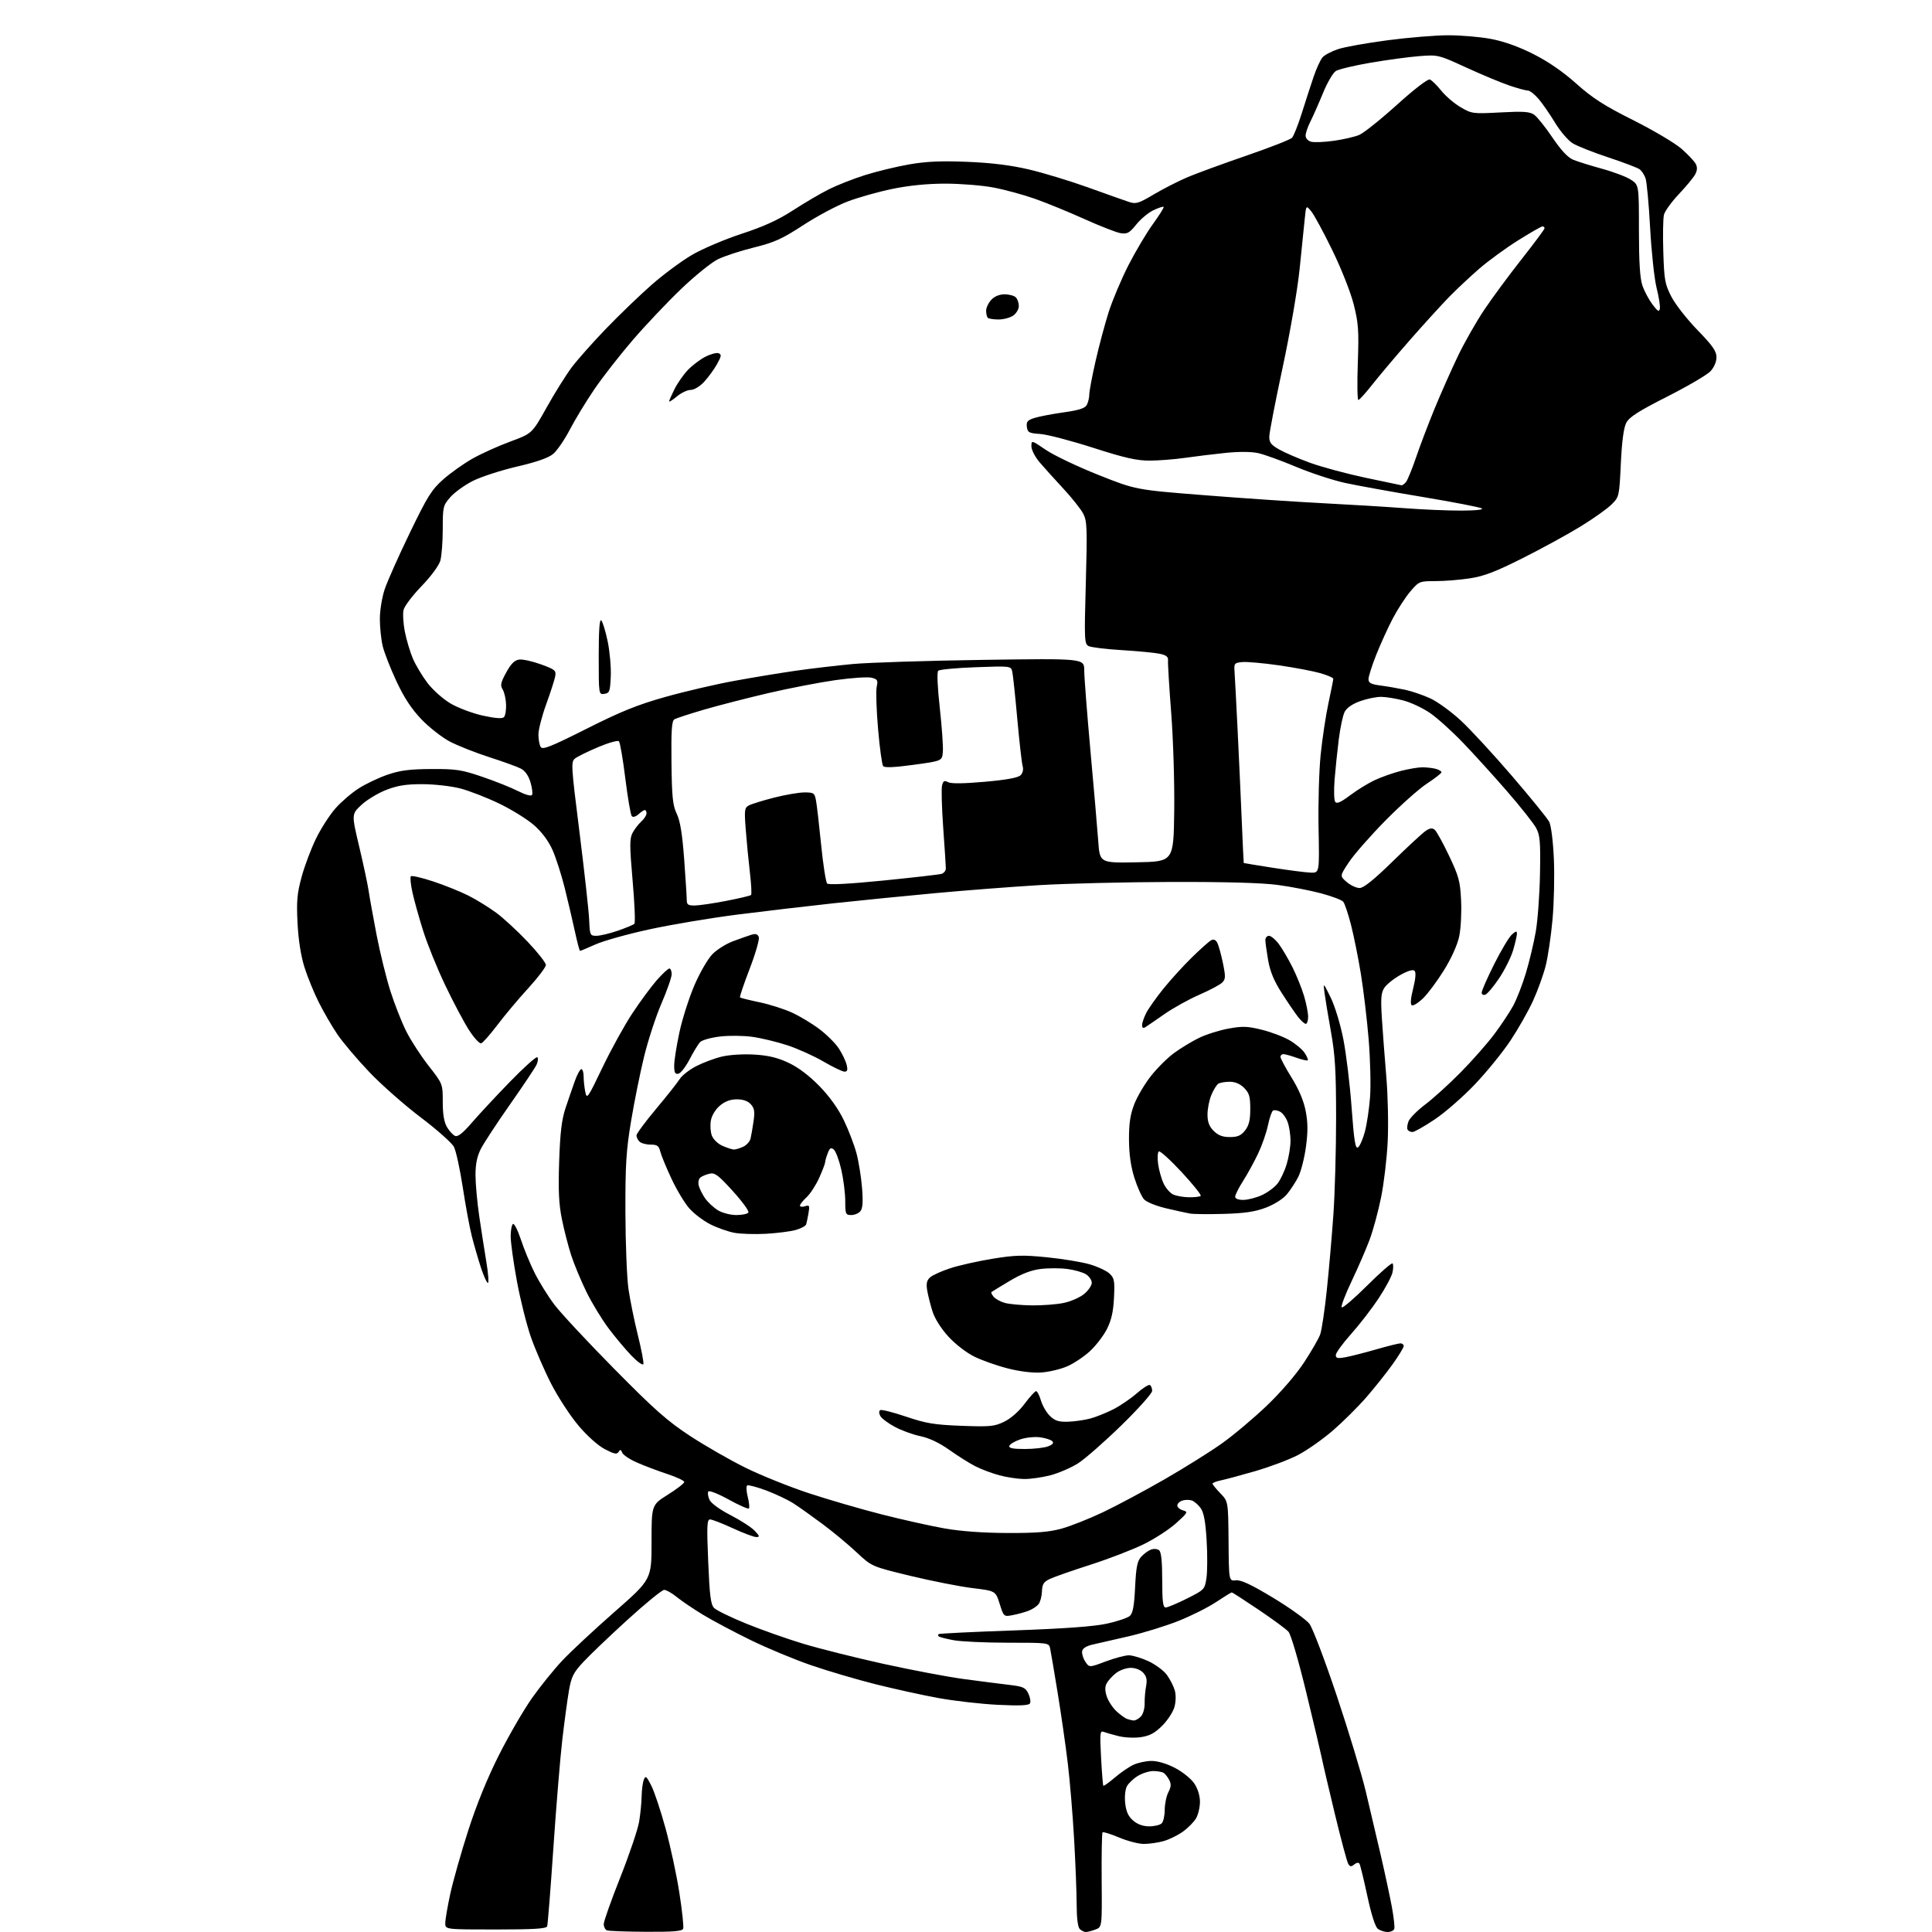 <?xml version="1.0" encoding="UTF-8" standalone="no"?>
<svg 
  version="1.1" 
  xmlns="http://www.w3.org/2000/svg" 
  xmlns:xlink="http://www.w3.org/1999/xlink" 
  xmlns:svg="http://www.w3.org/2000/svg"
  xmlns:rdf="http://www.w3.org/1999/02/22-rdf-syntax-ns#"
  xmlns:cc="http://creativecommons.org/ns#"
  xmlns:dc="http://purl.org/dc/elements/1.1/"
  viewBox="0 0 768 768"
  width="768"
  height="768"
>
<style>svg {background-color: white; }</style>"
<path stroke="none" fill="black" fill-rule="evenodd" d="M256.78,767.92C248.93,767.88 241.94,767.62 241.25,767.34C240.56,767.06 240.00,765.93 240.00,764.84C240.00,763.74 242.96,755.38 246.58,746.27C250.19,737.15 253.57,727.18 254.07,724.10C254.58,721.02 255.02,716.48 255.06,714.00C255.11,711.52 255.49,708.60 255.92,707.50C256.61,705.74 256.97,706.01 258.89,709.78C260.09,712.13 262.64,719.78 264.56,726.78C266.48,733.78 268.96,745.32 270.06,752.43C271.17,759.54 271.85,765.95 271.57,766.68C271.18,767.69 267.75,767.98 256.78,767.92zM431.63,768.00C430.96,768.00 429.86,767.46 429.20,766.80C428.46,766.06 427.99,762.35 427.99,757.05C427.98,752.35 427.52,740.62 426.97,731.00C426.42,721.38 425.30,707.88 424.47,701.00C423.65,694.12 421.84,681.52 420.45,673.00C419.06,664.48 417.71,656.49 417.44,655.25C416.97,653.03 416.76,653.00 400.62,653.00C391.63,653.00 381.88,652.55 378.96,651.99C376.04,651.44 373.43,650.76 373.16,650.49C372.89,650.22 372.86,649.81 373.09,649.58C373.32,649.35 386.78,648.69 403.00,648.12C423.12,647.41 434.89,646.55 440.00,645.43C444.12,644.53 448.23,643.15 449.12,642.36C450.33,641.29 450.86,638.44 451.22,630.96C451.60,623.03 452.08,620.56 453.60,618.88C454.64,617.72 456.40,616.42 457.50,616.00C458.60,615.57 460.06,615.68 460.75,616.24C461.61,616.93 462.00,620.62 462.00,628.12C462.00,636.65 462.30,639.00 463.37,639.00C464.12,639.00 467.92,637.41 471.81,635.46C478.77,631.98 478.90,631.84 479.59,627.28C479.97,624.72 480.00,617.97 479.65,612.26C479.19,604.73 478.53,601.23 477.26,599.47C476.29,598.14 474.71,596.78 473.75,596.46C472.79,596.13 471.10,596.15 470.00,596.50C468.90,596.85 468.00,597.73 468.00,598.45C468.00,599.17 469.01,600.05 470.25,600.39C472.36,600.97 472.18,601.29 467.50,605.51C464.75,607.99 458.90,611.78 454.50,613.92C450.10,616.07 440.65,619.70 433.50,622.00C426.35,624.29 419.11,626.82 417.41,627.62C414.86,628.82 414.30,629.70 414.19,632.65C414.11,634.62 413.50,636.90 412.82,637.72C412.14,638.54 410.44,639.67 409.04,640.23C407.64,640.80 404.82,641.59 402.76,641.99C399.02,642.73 399.02,642.73 397.39,637.57C395.76,632.41 395.76,632.41 386.63,631.30C381.61,630.69 370.53,628.51 362.02,626.46C346.54,622.72 346.54,622.72 340.52,617.08C337.21,613.97 331.12,608.92 327.00,605.85C322.88,602.78 317.70,599.10 315.50,597.68C313.30,596.25 308.43,593.93 304.68,592.52C300.93,591.12 297.49,590.20 297.04,590.48C296.58,590.76 296.67,592.81 297.24,595.03C297.80,597.25 298.01,599.33 297.69,599.64C297.38,599.95 293.76,598.35 289.64,596.08C285.52,593.80 281.89,592.37 281.56,592.90C281.24,593.42 281.45,594.90 282.04,596.19C282.68,597.58 286.05,600.05 290.39,602.28C294.40,604.34 298.73,607.15 300.02,608.52C302.02,610.65 302.10,611.00 300.61,611.00C299.65,611.00 295.46,609.42 291.29,607.50C287.13,605.58 283.07,604.00 282.27,604.00C281.04,604.00 280.92,606.47 281.52,620.75C282.08,634.29 282.53,637.82 283.86,639.19C284.76,640.12 290.45,642.89 296.50,645.36C302.55,647.83 312.74,651.43 319.15,653.37C325.56,655.32 339.96,658.93 351.15,661.40C362.34,663.86 376.68,666.58 383.00,667.43C389.32,668.28 397.42,669.32 400.99,669.74C406.74,670.41 407.63,670.81 408.80,673.25C409.52,674.77 409.80,676.52 409.41,677.15C408.91,677.96 405.17,678.11 396.60,677.69C389.95,677.36 379.32,676.14 373.00,674.99C366.68,673.84 355.43,671.36 348.00,669.50C340.57,667.63 329.10,664.25 322.50,661.98C315.90,659.72 305.10,655.23 298.50,652.01C291.90,648.80 283.35,644.25 279.50,641.92C275.65,639.59 270.93,636.40 269.02,634.84C267.11,633.28 264.86,632.00 264.02,632.00C263.18,632.00 256.65,637.33 249.50,643.84C242.35,650.35 234.42,657.92 231.89,660.65C227.91,664.94 227.12,666.52 226.16,672.06C225.55,675.60 224.37,684.35 223.53,691.50C222.70,698.65 221.10,718.00 219.98,734.50C218.86,751.00 217.75,765.06 217.50,765.75C217.17,766.69 212.15,767.00 197.03,767.00C177.00,767.00 177.00,767.00 177.00,764.49C177.00,763.11 177.91,757.82 179.01,752.74C180.12,747.66 183.34,736.32 186.16,727.55C189.50,717.19 193.78,706.68 198.40,697.55C202.30,689.82 208.17,679.72 211.42,675.10C214.68,670.48 220.07,663.79 223.40,660.23C226.73,656.67 236.10,647.93 244.23,640.80C259.00,627.84 259.00,627.84 259.00,613.03C259.00,598.22 259.00,598.22 265.50,594.15C269.07,591.91 272.00,589.64 272.00,589.12C272.00,588.59 268.96,587.16 265.25,585.94C261.54,584.71 256.13,582.67 253.24,581.40C250.34,580.14 247.69,578.36 247.35,577.47C246.85,576.16 246.55,576.10 245.89,577.17C245.22,578.23 244.12,578.01 240.40,576.05C237.63,574.58 233.38,570.77 229.87,566.60C226.63,562.76 221.79,555.31 219.09,550.06C216.40,544.80 212.80,536.50 211.08,531.62C209.37,526.73 206.85,516.69 205.48,509.30C204.12,501.91 203.00,493.90 203.00,491.49C203.00,489.09 203.41,486.86 203.92,486.55C204.42,486.24 205.83,489.03 207.06,492.74C208.28,496.46 210.74,502.43 212.53,506.00C214.31,509.58 217.82,515.23 220.33,518.56C222.83,521.89 233.57,533.42 244.19,544.17C260.27,560.47 265.33,564.93 274.45,570.90C280.48,574.84 290.40,580.52 296.50,583.52C302.60,586.52 313.87,591.05 321.55,593.58C329.22,596.11 342.25,599.90 350.50,602.00C358.75,604.10 370.00,606.61 375.50,607.58C381.93,608.71 390.86,609.36 400.50,609.39C411.96,609.43 417.04,609.02 422.00,607.65C425.57,606.67 433.00,603.72 438.50,601.11C444.00,598.49 454.96,592.63 462.86,588.09C470.76,583.54 481.02,577.13 485.66,573.83C490.31,570.53 498.37,563.75 503.59,558.76C509.20,553.39 515.25,546.37 518.38,541.59C521.30,537.14 524.18,532.15 524.78,530.50C525.39,528.85 526.57,520.98 527.41,513.00C528.25,505.02 529.43,491.52 530.03,483.00C530.63,474.48 531.12,457.15 531.12,444.50C531.11,425.68 530.74,419.41 529.05,410.00C527.92,403.68 526.77,396.70 526.49,394.50C525.99,390.51 525.99,390.52 528.95,396.50C530.62,399.89 532.81,407.08 533.98,413.00C535.12,418.77 536.61,431.02 537.28,440.22C538.25,453.45 538.77,456.76 539.80,456.13C540.51,455.68 541.75,452.89 542.55,449.91C543.35,446.94 544.28,440.68 544.63,436.00C544.97,431.32 544.71,420.99 544.05,413.03C543.39,405.07 541.99,393.37 540.95,387.03C539.92,380.69 538.15,371.95 537.04,367.61C535.92,363.27 534.54,359.15 533.96,358.46C533.39,357.76 529.45,356.27 525.21,355.13C520.97,354.00 513.23,352.49 508.00,351.79C501.72,350.94 487.30,350.53 465.50,350.59C447.35,350.64 423.73,351.22 413.00,351.86C402.27,352.51 383.82,353.93 372.00,355.02C360.18,356.11 341.95,357.93 331.50,359.05C321.05,360.18 303.82,362.21 293.22,363.55C282.61,364.90 266.86,367.54 258.22,369.42C249.57,371.29 239.90,373.99 236.72,375.42C233.54,376.84 230.78,378.00 230.57,378.00C230.37,378.00 229.45,374.51 228.53,370.25C227.60,365.99 225.79,358.23 224.49,353.00C223.19,347.77 221.01,340.98 219.65,337.91C218.06,334.34 215.42,330.78 212.33,328.06C209.67,325.72 203.45,321.85 198.50,319.46C193.55,317.07 186.57,314.36 183.00,313.43C179.43,312.50 172.68,311.73 168.00,311.72C161.49,311.70 158.11,312.23 153.56,313.99C150.29,315.25 145.84,317.94 143.67,319.96C139.73,323.64 139.73,323.64 142.80,336.57C144.48,343.68 146.16,351.52 146.52,354.00C146.88,356.48 148.30,364.35 149.67,371.50C151.05,378.65 153.54,388.77 155.20,394.00C156.87,399.23 159.71,406.43 161.51,410.01C163.31,413.59 167.31,419.74 170.39,423.69C176.00,430.85 176.00,430.85 176.00,438.02C176.00,442.97 176.53,446.08 177.70,448.06C178.63,449.64 180.09,451.22 180.95,451.56C182.02,451.98 184.06,450.36 187.50,446.36C190.25,443.16 197.09,435.82 202.69,430.04C208.30,424.27 213.21,419.87 213.60,420.27C214.00,420.67 213.85,422.01 213.28,423.25C212.70,424.49 207.97,431.57 202.76,439.00C197.54,446.43 192.32,454.39 191.14,456.71C189.62,459.71 189.01,462.73 189.02,467.21C189.03,470.67 189.70,478.00 190.51,483.50C191.32,489.00 192.60,497.21 193.35,501.75C194.11,506.29 194.37,510.00 193.94,510.00C193.51,510.00 192.25,507.19 191.13,503.75C190.01,500.31 188.39,494.71 187.53,491.30C186.67,487.89 185.06,479.17 183.95,471.94C182.84,464.70 181.27,457.49 180.45,455.91C179.64,454.33 173.69,449.05 167.23,444.17C160.78,439.29 151.57,431.17 146.76,426.11C141.95,421.05 136.27,414.35 134.14,411.21C132.01,408.07 128.69,402.35 126.75,398.50C124.82,394.65 122.24,388.35 121.03,384.50C119.62,380.04 118.62,373.69 118.28,367.00C117.83,358.18 118.09,355.22 119.92,348.50C121.12,344.10 123.71,337.24 125.67,333.26C127.62,329.28 131.07,323.93 133.33,321.36C135.59,318.79 139.75,315.21 142.58,313.40C145.41,311.59 150.60,309.13 154.11,307.93C159.09,306.23 162.92,305.74 171.50,305.70C181.31,305.65 183.50,305.98 191.74,308.80C196.82,310.53 203.21,313.08 205.93,314.47C208.83,315.93 211.14,316.58 211.49,316.01C211.82,315.48 211.54,313.20 210.87,310.95C210.08,308.32 208.72,306.39 207.05,305.53C205.63,304.79 199.97,302.74 194.48,300.98C188.99,299.21 181.93,296.42 178.79,294.77C175.65,293.11 170.56,289.12 167.48,285.90C163.55,281.77 160.60,277.28 157.57,270.77C155.19,265.67 152.74,259.39 152.12,256.81C151.51,254.23 151.00,249.37 151.00,246.03C151.00,242.65 151.86,237.38 152.94,234.18C154.01,231.01 158.49,220.95 162.91,211.82C169.93,197.29 171.59,194.63 176.22,190.55C179.12,187.98 184.36,184.27 187.86,182.29C191.36,180.32 198.11,177.27 202.86,175.52C211.50,172.34 211.50,172.34 217.33,161.92C220.53,156.19 225.01,149.03 227.28,146.00C229.56,142.97 235.71,136.05 240.96,130.60C246.21,125.16 254.32,117.35 259.00,113.24C263.68,109.13 270.88,103.79 275.00,101.37C279.12,98.95 288.02,95.16 294.76,92.95C303.60,90.06 309.33,87.44 315.26,83.59C319.79,80.65 326.20,76.89 329.50,75.24C332.80,73.59 339.26,71.05 343.86,69.60C348.46,68.15 356.34,66.24 361.36,65.36C368.20,64.17 374.02,63.91 384.50,64.33C394.14,64.72 401.77,65.67 409.00,67.36C414.77,68.71 425.35,71.93 432.50,74.50C439.65,77.08 446.94,79.66 448.69,80.24C451.57,81.20 452.55,80.90 458.69,77.26C462.44,75.04 468.43,71.98 472.00,70.46C475.57,68.95 486.12,65.08 495.44,61.88C504.75,58.68 512.92,55.48 513.59,54.78C514.26,54.08 516.01,49.67 517.48,45.00C518.95,40.33 521.07,33.80 522.19,30.50C523.31,27.20 524.91,23.73 525.73,22.79C526.56,21.85 529.34,20.38 531.92,19.53C534.50,18.67 543.33,17.09 551.55,16.01C559.77,14.92 570.62,14.03 575.66,14.02C580.70,14.01 588.35,14.66 592.66,15.47C597.76,16.42 603.65,18.52 609.50,21.47C615.41,24.45 621.28,28.49 626.61,33.25C633.08,39.03 637.68,41.98 649.27,47.79C657.27,51.81 665.89,56.92 668.43,59.15C670.96,61.38 673.50,64.06 674.05,65.10C674.76,66.42 674.72,67.68 673.90,69.25C673.26,70.49 670.34,74.03 667.42,77.12C664.49,80.21 661.81,83.92 661.45,85.35C661.09,86.79 660.97,93.48 661.19,100.23C661.54,111.35 661.84,113.01 664.43,118.00C666.00,121.03 670.67,126.98 674.81,131.24C680.80,137.41 682.33,139.60 682.33,142.00C682.33,143.81 681.37,146.05 679.92,147.60C678.59,149.02 670.86,153.54 662.74,157.66C651.25,163.48 647.64,165.80 646.46,168.09C645.44,170.05 644.72,175.45 644.31,184.26C643.68,197.38 643.65,197.53 640.59,200.56C638.89,202.25 633.44,206.12 628.48,209.17C623.53,212.23 613.18,217.89 605.48,221.77C594.58,227.26 589.92,229.05 584.31,229.90C580.35,230.51 574.20,231.00 570.64,231.00C564.29,231.00 564.08,231.08 560.65,235.09C558.73,237.34 555.58,242.18 553.66,245.84C551.74,249.50 548.78,256.00 547.08,260.28C545.39,264.55 544.00,268.91 544.00,269.96C544.00,271.49 544.95,272.00 548.75,272.50C551.36,272.84 555.75,273.60 558.50,274.18C561.25,274.77 565.82,276.34 568.66,277.66C571.50,278.98 576.94,282.95 580.75,286.47C584.55,290.00 593.71,299.92 601.08,308.51C608.46,317.11 615.09,325.27 615.81,326.63C616.58,328.08 617.36,334.24 617.68,341.31C617.99,348.02 617.75,358.90 617.15,365.50C616.56,372.10 615.32,380.43 614.41,384.00C613.50,387.57 611.24,393.82 609.38,397.88C607.53,401.94 603.49,409.05 600.41,413.68C597.33,418.31 590.97,426.13 586.28,431.06C581.59,435.99 574.40,442.27 570.29,445.01C566.19,447.75 562.22,450.00 561.48,450.00C560.73,450.00 559.86,449.59 559.55,449.08C559.24,448.58 559.39,447.09 559.89,445.78C560.39,444.46 563.42,441.41 566.62,439.00C569.82,436.58 576.17,430.81 580.73,426.18C585.29,421.54 591.26,414.77 593.99,411.13C596.72,407.48 600.11,402.38 601.52,399.79C602.93,397.20 605.20,391.35 606.57,386.79C607.94,382.23 609.70,374.86 610.48,370.40C611.26,365.95 612.02,355.60 612.17,347.40C612.40,334.62 612.19,332.02 610.64,329.15C609.65,327.30 604.49,320.78 599.17,314.65C593.85,308.52 585.93,299.79 581.57,295.25C577.21,290.71 571.33,285.40 568.50,283.46C565.67,281.51 560.91,279.26 557.93,278.47C554.94,277.67 550.92,277.02 549.00,277.01C547.08,277.00 543.32,277.77 540.66,278.73C537.57,279.83 535.35,281.37 534.52,282.98C533.81,284.37 532.75,289.32 532.17,294.00C531.58,298.68 530.84,305.88 530.51,310.00C530.19,314.12 530.30,318.06 530.76,318.73C531.38,319.64 532.95,318.95 536.68,316.15C539.47,314.05 543.85,311.35 546.41,310.15C548.98,308.94 553.63,307.29 556.75,306.48C559.87,305.67 563.79,305.01 565.46,305.01C567.13,305.02 569.51,305.30 570.75,305.63C571.99,305.96 573.00,306.57 573.00,306.98C573.00,307.38 570.41,309.41 567.25,311.48C564.09,313.54 556.64,320.18 550.69,326.22C544.75,332.26 538.24,339.68 536.23,342.71C532.56,348.23 532.56,348.23 535.34,350.61C536.86,351.93 539.16,353.00 540.45,353.00C542.07,353.00 546.11,349.75 553.64,342.39C559.61,336.55 565.51,331.10 566.76,330.27C568.42,329.16 569.36,329.05 570.33,329.86C571.05,330.46 573.61,335.10 576.02,340.16C579.91,348.35 580.45,350.34 580.81,357.99C581.04,362.72 580.71,369.10 580.07,372.16C579.36,375.56 577.02,380.78 574.04,385.61C571.36,389.95 567.59,395.01 565.67,396.86C563.75,398.71 561.73,399.95 561.20,399.62C560.58,399.24 560.78,396.77 561.75,392.95C562.73,389.05 562.93,386.53 562.31,385.91C561.69,385.29 559.66,385.89 556.62,387.59C554.02,389.04 551.18,391.33 550.30,392.66C548.99,394.66 548.82,396.86 549.32,404.80C549.66,410.14 550.45,420.57 551.08,428.00C551.71,435.43 551.96,447.01 551.63,453.74C551.31,460.47 550.12,470.51 548.99,476.05C547.86,481.59 545.82,489.13 544.44,492.81C543.07,496.49 539.86,503.89 537.31,509.25C534.75,514.61 532.97,519.31 533.36,519.69C533.75,520.08 538.31,516.17 543.50,511.00C548.69,505.83 553.22,501.89 553.56,502.23C553.91,502.57 553.90,504.18 553.54,505.80C553.19,507.43 550.70,512.07 548.02,516.13C545.34,520.18 540.42,526.56 537.07,530.30C533.73,534.04 531.00,537.80 531.00,538.66C531.00,539.92 531.72,540.09 534.75,539.54C536.81,539.17 542.31,537.77 546.96,536.43C551.61,535.09 556.00,534.00 556.71,534.00C557.42,534.00 558.00,534.48 558.00,535.07C558.00,535.66 556.01,538.92 553.58,542.32C551.15,545.72 546.47,551.60 543.19,555.38C539.91,559.16 533.92,565.12 529.87,568.63C525.81,572.13 519.58,576.52 516.00,578.38C512.42,580.24 504.77,583.12 499.00,584.79C493.23,586.46 487.04,588.13 485.25,588.49C483.46,588.86 482.00,589.44 482.00,589.78C482.00,590.12 483.40,591.85 485.12,593.62C488.23,596.84 488.23,596.84 488.37,612.67C488.50,628.50 488.50,628.50 491.30,628.20C493.34,627.99 497.41,629.90 506.18,635.20C512.81,639.22 519.27,643.85 520.53,645.50C521.79,647.15 526.67,659.99 531.37,674.04C536.07,688.09 541.26,705.19 542.90,712.04C544.54,718.89 547.23,730.35 548.88,737.50C550.54,744.65 552.51,753.88 553.28,758.00C554.04,762.13 554.48,766.06 554.25,766.75C554.02,767.44 552.83,768.00 551.61,768.00C550.38,768.00 548.64,767.44 547.73,766.75C546.68,765.96 545.14,761.13 543.53,753.65C542.13,747.13 540.73,741.37 540.41,740.85C540.06,740.29 539.22,740.41 538.33,741.14C537.14,742.13 536.67,742.09 535.96,740.94C535.47,740.15 533.06,731.17 530.61,721.00C528.16,710.83 525.84,700.92 525.47,699.00C525.09,697.08 522.32,685.38 519.32,673.01C516.20,660.14 513.15,649.70 512.18,648.63C511.26,647.59 505.90,643.65 500.28,639.87C494.66,636.09 489.88,633.00 489.65,633.00C489.42,633.00 486.59,634.75 483.36,636.88C480.14,639.01 473.43,642.37 468.45,644.35C463.47,646.33 454.69,649.04 448.95,650.39C443.20,651.73 436.70,653.22 434.51,653.70C431.93,654.26 430.39,655.20 430.17,656.34C429.99,657.30 430.54,659.18 431.41,660.51C432.99,662.91 432.99,662.91 439.52,660.46C443.11,659.11 447.27,658.00 448.77,658.01C450.27,658.02 453.79,659.09 456.60,660.39C459.40,661.70 462.70,664.17 463.92,665.89C465.14,667.60 466.53,670.35 467.00,671.98C467.50,673.74 467.44,676.43 466.86,678.55C466.32,680.52 464.13,683.87 462.01,685.99C459.08,688.92 457.03,690.02 453.56,690.54C451.01,690.93 447.04,690.74 444.62,690.13C442.22,689.53 439.55,688.76 438.68,688.43C437.28,687.89 437.17,689.06 437.69,698.66C438.01,704.62 438.42,709.67 438.59,709.87C438.76,710.07 440.77,708.64 443.06,706.68C445.34,704.73 448.69,702.42 450.51,701.56C452.32,700.70 455.60,700.00 457.79,700.00C460.21,700.00 463.87,701.10 467.13,702.80C470.08,704.34 473.50,707.10 474.74,708.95C476.14,711.02 477.00,713.80 477.00,716.24C477.00,718.41 476.29,721.39 475.43,722.85C474.56,724.31 472.20,726.69 470.18,728.13C468.15,729.58 464.70,731.27 462.50,731.88C460.30,732.49 456.80,732.99 454.72,732.99C452.64,733.00 448.20,731.85 444.86,730.44C441.52,729.03 438.56,728.11 438.28,728.38C438.01,728.66 437.85,737.24 437.93,747.45C438.08,766.02 438.08,766.02 435.47,767.01C434.04,767.55 432.31,768.00 431.63,768.00zM456.86,726.00C458.92,726.00 461.14,725.46 461.80,724.80C462.46,724.14 463.00,721.72 463.00,719.41C463.00,717.11 463.65,713.98 464.44,712.44C465.54,710.33 465.62,709.16 464.79,707.58C464.19,706.44 463.21,705.17 462.60,704.77C462.00,704.36 460.15,704.03 458.50,704.02C456.85,704.01 454.07,704.88 452.31,705.95C450.56,707.02 448.60,708.88 447.95,710.09C447.28,711.35 446.99,714.25 447.29,716.86C447.66,720.17 448.54,722.07 450.46,723.72C452.20,725.22 454.40,726.00 456.86,726.00zM450.68,683.92C451.33,683.96 452.58,683.28 453.46,682.39C454.38,681.48 455.04,679.23 455.01,677.14C454.98,675.14 455.24,672.02 455.60,670.21C456.07,667.80 455.77,666.40 454.46,664.96C453.40,663.79 451.40,663.00 449.48,663.00C447.71,663.00 445.08,663.93 443.63,665.08C442.18,666.22 440.51,668.04 439.93,669.13C439.19,670.52 439.20,672.07 439.96,674.38C440.56,676.19 442.27,678.81 443.77,680.21C445.27,681.61 447.18,683.00 448.00,683.30C448.82,683.60 450.03,683.88 450.68,683.92zM407.04,587.93C404.54,587.90 400.14,587.23 397.25,586.45C394.36,585.68 390.09,584.07 387.75,582.88C385.41,581.69 380.76,578.77 377.40,576.38C373.44,573.56 369.42,571.65 365.90,570.91C362.93,570.29 358.33,568.62 355.68,567.19C353.03,565.77 350.44,563.82 349.93,562.86C349.36,561.80 349.36,560.90 349.92,560.55C350.42,560.24 355.04,561.40 360.17,563.14C368.11,565.82 371.38,566.37 382.17,566.78C393.59,567.21 395.26,567.05 399.19,565.15C401.82,563.87 405.02,561.07 407.29,558.02C409.35,555.26 411.41,553.00 411.86,553.00C412.31,553.00 413.20,554.71 413.82,556.81C414.45,558.91 416.09,561.68 417.47,562.97C419.45,564.83 420.96,565.29 424.69,565.15C427.28,565.05 431.22,564.48 433.43,563.88C435.65,563.29 439.72,561.65 442.48,560.26C445.24,558.86 449.47,555.99 451.87,553.88C454.28,551.76 456.64,550.28 457.12,550.58C457.60,550.87 458.00,551.92 458.00,552.89C458.00,553.87 452.49,560.04 445.75,566.61C439.01,573.18 431.25,579.99 428.49,581.73C425.73,583.47 420.80,585.60 417.53,586.45C414.26,587.30 409.54,587.97 407.04,587.93zM407.35,576.00C410.94,576.00 415.10,575.53 416.60,574.96C418.49,574.24 419.01,573.61 418.28,572.88C417.71,572.31 415.50,571.62 413.37,571.34C411.24,571.07 407.73,571.44 405.58,572.17C403.42,572.90 401.47,574.06 401.24,574.75C400.94,575.66 402.59,576.00 407.35,576.00zM414.00,545.58C410.59,545.82 405.54,545.22 400.72,544.00C396.44,542.92 390.43,540.81 387.38,539.31C384.17,537.74 379.79,534.36 377.00,531.31C374.06,528.09 371.58,524.16 370.67,521.26C369.84,518.64 368.90,514.89 368.57,512.92C368.12,510.22 368.41,508.95 369.74,507.76C370.71,506.89 374.33,505.26 377.79,504.13C381.25,503.00 388.80,501.31 394.56,500.37C403.52,498.91 406.67,498.83 416.27,499.80C422.45,500.42 430.06,501.68 433.19,502.59C436.33,503.50 439.86,505.15 441.04,506.26C442.96,508.04 443.16,509.10 442.83,515.88C442.56,521.43 441.79,524.81 440.02,528.32C438.68,530.97 435.63,534.93 433.26,537.12C430.88,539.31 426.82,542.02 424.22,543.14C421.62,544.27 417.02,545.37 414.00,545.58zM255.75,542.24C255.54,542.87 253.47,541.42 251.14,539.02C248.81,536.63 244.68,531.70 241.95,528.08C239.23,524.46 235.24,517.90 233.09,513.50C230.94,509.10 228.24,502.60 227.08,499.06C225.93,495.52 224.26,489.05 223.37,484.68C222.14,478.58 221.88,473.21 222.28,461.61C222.67,450.21 223.29,445.03 224.80,440.50C225.90,437.20 227.57,432.36 228.50,429.75C229.43,427.14 230.60,425.00 231.09,425.00C231.59,425.00 232.00,426.29 232.00,427.88C232.00,429.46 232.29,432.22 232.65,434.01C233.27,437.11 233.62,436.62 239.47,424.39C242.86,417.30 248.19,407.63 251.32,402.89C254.44,398.16 258.83,392.20 261.08,389.64C263.33,387.09 265.58,385.00 266.08,385.00C266.59,385.00 267.00,386.01 267.00,387.25C267.00,388.49 265.18,393.71 262.95,398.87C260.73,404.02 257.62,413.51 256.05,419.96C254.47,426.42 252.14,437.95 250.87,445.60C248.91,457.37 248.56,462.95 248.61,482.00C248.65,494.38 249.20,508.10 249.84,512.50C250.49,516.90 252.16,525.14 253.57,530.80C254.98,536.47 255.96,541.62 255.75,542.24zM410.20,518.91C414.44,518.96 420.19,518.51 422.98,517.91C425.77,517.31 429.40,515.70 431.03,514.32C432.66,512.95 434.00,510.97 434.00,509.93C434.00,508.90 432.99,507.39 431.75,506.58C430.51,505.78 427.16,504.81 424.30,504.44C421.44,504.06 416.65,504.06 413.64,504.44C409.87,504.91 406.04,506.39 401.34,509.20C397.58,511.45 394.32,513.44 394.11,513.62C393.89,513.80 394.29,514.64 394.98,515.48C395.68,516.32 397.66,517.42 399.38,517.91C401.09,518.41 405.97,518.86 410.20,518.91zM304.50,490.45C300.10,490.69 294.44,490.52 291.93,490.06C289.42,489.59 285.10,488.07 282.34,486.67C279.58,485.27 275.82,482.42 273.99,480.33C272.15,478.24 268.96,472.93 266.90,468.52C264.84,464.11 262.84,459.26 262.47,457.75C261.90,455.47 261.24,455.00 258.59,455.00C256.84,455.00 254.86,454.46 254.20,453.80C253.54,453.14 253.00,452.04 253.00,451.36C253.00,450.68 256.51,445.93 260.80,440.81C265.09,435.69 269.31,430.35 270.19,428.95C271.07,427.54 274.00,425.25 276.71,423.84C279.41,422.44 284.01,420.72 286.91,420.02C289.96,419.29 295.43,418.95 299.85,419.21C305.48,419.55 309.08,420.42 313.50,422.50C317.38,424.33 321.71,427.61 325.77,431.78C329.82,435.95 333.24,440.74 335.46,445.36C337.35,449.29 339.61,455.20 340.48,458.50C341.35,461.80 342.34,467.97 342.68,472.22C343.12,477.77 342.93,480.37 342.02,481.47C341.33,482.31 339.69,483.00 338.38,483.00C336.16,483.00 336.00,482.63 336.00,477.45C336.00,474.39 335.30,468.80 334.44,465.02C333.58,461.23 332.23,457.61 331.45,456.96C330.31,456.01 329.84,456.30 329.02,458.46C328.46,459.93 328.00,461.54 328.00,462.04C328.00,462.54 326.94,465.32 325.64,468.22C324.33,471.12 322.08,474.59 320.64,475.92C319.19,477.26 318.00,478.75 318.00,479.24C318.00,479.73 318.89,479.85 319.99,479.50C321.77,478.94 321.91,479.22 321.40,482.19C321.09,484.01 320.67,486.03 320.47,486.69C320.27,487.34 318.40,488.35 316.31,488.94C314.21,489.52 308.90,490.20 304.50,490.45zM292.69,483.00C295.00,483.00 297.16,482.55 297.50,481.99C297.85,481.44 295.06,477.61 291.31,473.48C285.47,467.04 284.15,466.06 282.01,466.57C280.63,466.89 278.99,467.59 278.36,468.12C277.73,468.64 277.45,470.07 277.76,471.29C278.06,472.50 279.20,474.78 280.29,476.35C281.38,477.92 283.68,480.05 285.39,481.10C287.13,482.16 290.34,482.99 292.69,483.00zM486.50,482.54C480.45,482.71 474.38,482.65 473.00,482.40C471.62,482.16 467.35,481.21 463.50,480.31C459.55,479.38 455.74,477.83 454.76,476.74C453.80,475.67 452.08,471.81 450.92,468.15C449.51,463.65 448.82,458.75 448.79,453.00C448.76,446.68 449.29,443.09 450.86,439.00C452.03,435.98 455.01,430.91 457.50,427.75C459.99,424.58 464.16,420.44 466.77,418.55C469.37,416.65 473.78,413.98 476.57,412.61C479.36,411.24 484.61,409.57 488.25,408.90C493.90,407.86 495.85,407.92 501.60,409.34C505.30,410.25 510.28,412.15 512.67,413.55C515.06,414.95 517.75,417.21 518.64,418.58C519.54,419.94 520.08,421.25 519.85,421.49C519.61,421.72 517.64,421.27 515.46,420.50C513.28,419.72 510.94,419.07 510.25,419.04C509.56,419.02 509.00,419.50 509.00,420.11C509.00,420.73 510.99,424.44 513.42,428.36C516.34,433.07 518.25,437.59 519.03,441.65C519.92,446.25 519.95,449.85 519.13,455.90C518.53,460.35 517.16,465.74 516.07,467.86C514.98,469.99 512.93,473.12 511.51,474.81C510.01,476.59 506.51,478.80 503.21,480.06C498.91,481.69 494.79,482.30 486.50,482.54zM494.25,476.98C496.04,476.97 499.34,476.12 501.58,475.10C503.82,474.08 506.64,472.01 507.83,470.49C509.03,468.97 510.68,465.46 511.50,462.68C512.33,459.91 513.00,455.76 513.00,453.47C513.00,451.17 512.50,447.87 511.89,446.13C511.29,444.38 509.93,442.50 508.87,441.93C507.82,441.37 506.55,441.16 506.05,441.47C505.54,441.78 504.64,444.42 504.03,447.33C503.43,450.25 501.67,455.30 500.12,458.56C498.57,461.83 495.88,466.73 494.15,469.45C492.42,472.17 491.00,474.98 491.00,475.70C491.00,476.51 492.23,476.99 494.25,476.98zM472.58,475.93C474.83,475.97 476.95,475.72 477.29,475.38C477.63,475.03 474.23,470.79 469.74,465.95C465.24,461.11 461.15,457.40 460.66,457.71C460.17,458.01 460.04,460.27 460.37,462.71C460.71,465.16 461.69,468.64 462.54,470.45C463.40,472.26 465.09,474.22 466.30,474.80C467.51,475.39 470.34,475.90 472.58,475.93zM291.70,456.96C292.36,456.98 294.02,456.49 295.38,455.87C296.73,455.26 298.07,453.79 298.35,452.62C298.63,451.46 299.17,448.34 299.55,445.71C300.10,441.86 299.89,440.54 298.46,438.96C297.30,437.67 295.39,437.00 292.92,437.00C290.36,437.00 288.20,437.80 286.19,439.49C284.45,440.95 282.96,443.39 282.59,445.37C282.24,447.23 282.41,449.95 282.97,451.42C283.54,452.93 285.40,454.71 287.24,455.51C289.03,456.28 291.04,456.94 291.70,456.96zM488.88,452.00C491.98,452.00 493.31,451.42 494.93,449.37C496.49,447.37 497.00,445.29 497.00,440.82C497.00,435.88 496.60,434.51 494.55,432.45C492.92,430.83 490.98,430.01 488.80,430.02C486.98,430.02 484.95,430.38 484.29,430.80C483.62,431.22 482.39,433.23 481.54,435.25C480.69,437.28 480.00,440.77 480.00,443.01C480.00,446.01 480.65,447.74 482.45,449.55C484.24,451.33 486.00,452.00 488.88,452.00zM269.67,426.82C268.36,427.08 268.00,426.37 268.00,423.56C268.00,421.58 268.95,415.60 270.10,410.26C271.26,404.92 273.94,396.54 276.06,391.62C278.17,386.71 281.37,381.18 283.15,379.34C284.94,377.50 288.67,375.15 291.45,374.13C294.23,373.10 297.51,371.94 298.75,371.56C300.36,371.06 301.19,371.33 301.63,372.47C301.97,373.36 300.34,379.04 298.01,385.09C295.68,391.15 293.95,396.28 294.16,396.49C294.37,396.70 297.83,397.56 301.85,398.40C305.87,399.24 311.69,401.09 314.80,402.51C317.90,403.93 322.82,406.89 325.73,409.09C328.65,411.29 332.12,414.75 333.45,416.79C334.79,418.83 336.18,421.74 336.55,423.25C337.05,425.32 336.85,426.00 335.72,426.00C334.90,426.00 331.15,424.20 327.39,422.01C323.64,419.81 317.18,416.90 313.03,415.53C308.89,414.16 302.57,412.64 299.00,412.15C295.43,411.66 289.63,411.61 286.13,412.04C282.63,412.46 279.13,413.44 278.36,414.21C277.59,414.98 275.70,418.06 274.15,421.05C272.60,424.05 270.59,426.65 269.67,426.82zM191.28,414.74C190.61,414.96 188.40,412.53 186.35,409.34C184.31,406.14 180.06,398.12 176.92,391.51C173.77,384.91 169.85,375.23 168.21,370.00C166.56,364.77 164.64,357.91 163.95,354.74C163.25,351.58 162.97,348.69 163.33,348.33C163.69,347.97 167.69,348.90 172.23,350.39C176.76,351.89 183.09,354.44 186.30,356.07C189.51,357.71 194.47,360.77 197.32,362.88C200.17,364.99 205.76,370.15 209.75,374.36C213.74,378.57 217.00,382.72 217.00,383.59C217.00,384.45 213.84,388.62 209.99,392.83C206.13,397.05 200.62,403.61 197.74,407.42C194.86,411.22 191.95,414.52 191.28,414.74zM455.25,408.35C454.45,408.84 454.00,408.54 454.00,407.51C454.00,406.62 454.73,404.46 455.63,402.70C456.52,400.94 459.61,396.57 462.49,393.00C465.38,389.43 470.47,383.83 473.81,380.57C477.15,377.31 480.57,374.26 481.40,373.80C482.43,373.22 483.21,373.52 483.87,374.75C484.40,375.74 485.41,379.35 486.12,382.79C487.24,388.25 487.21,389.22 485.84,390.59C484.98,391.45 480.89,393.62 476.74,395.43C472.60,397.23 466.35,400.70 462.85,403.14C459.36,405.58 455.94,407.92 455.25,408.35zM519.08,407.00C518.57,407.00 517.18,405.76 516.00,404.25C514.82,402.74 511.90,398.47 509.53,394.76C506.44,389.94 504.89,386.21 504.10,381.68C503.50,378.19 503.00,374.59 503.00,373.67C503.00,372.75 503.65,372.00 504.45,372.00C505.25,372.00 507.00,373.46 508.34,375.25C509.68,377.04 512.13,381.20 513.78,384.50C515.43,387.80 517.50,392.94 518.39,395.93C519.27,398.92 520.00,402.63 520.00,404.18C520.00,405.73 519.58,407.00 519.08,407.00zM590.48,395.37C589.61,395.70 589.00,395.37 589.00,394.56C589.00,393.80 591.23,388.73 593.95,383.29C596.68,377.85 599.83,372.56 600.95,371.54C602.58,370.07 603.00,369.99 603.00,371.16C603.00,371.97 602.32,374.92 601.49,377.72C600.66,380.51 598.18,385.50 595.98,388.80C593.77,392.10 591.30,395.05 590.48,395.37zM237.08,372.00C238.51,372.00 242.33,371.09 245.57,369.98C248.80,368.86 251.78,367.62 252.18,367.22C252.59,366.81 252.27,359.13 251.48,350.14C250.27,336.27 250.26,333.41 251.42,331.15C252.18,329.69 253.74,327.64 254.90,326.59C256.05,325.55 257.00,324.08 257.00,323.35C257.00,322.61 256.70,322.00 256.33,322.00C255.96,322.00 254.82,322.75 253.81,323.68C252.70,324.67 251.62,324.98 251.14,324.43C250.69,323.92 249.54,317.20 248.58,309.50C247.63,301.80 246.49,295.13 246.04,294.67C245.60,294.21 241.92,295.24 237.87,296.95C233.82,298.66 229.68,300.68 228.67,301.45C226.91,302.79 226.97,303.86 230.40,331.17C232.35,346.75 234.07,362.31 234.21,365.75C234.46,371.75 234.57,372.00 237.08,372.00zM276.25,359.95C278.04,359.92 283.67,359.09 288.76,358.10C293.86,357.11 298.27,356.07 298.56,355.77C298.85,355.48 298.64,351.48 298.10,346.87C297.56,342.27 296.81,334.60 296.45,329.84C295.84,321.97 295.95,321.10 297.69,320.17C298.74,319.61 303.25,318.21 307.71,317.07C312.18,315.93 317.62,315.00 319.81,315.00C323.50,315.00 323.82,315.23 324.38,318.25C324.72,320.04 325.63,327.97 326.42,335.88C327.21,343.79 328.29,350.69 328.81,351.21C329.41,351.81 337.62,351.38 351.13,350.03C362.88,348.85 373.29,347.66 374.25,347.38C375.21,347.10 376.00,346.11 375.99,345.18C375.98,344.26 375.51,336.98 374.94,329.01C374.37,321.04 374.16,313.49 374.48,312.24C374.94,310.39 375.40,310.14 376.87,310.93C378.06,311.57 383.09,311.51 391.45,310.77C400.09,310.01 404.69,309.16 405.69,308.17C406.57,307.29 406.90,305.86 406.53,304.60C406.18,303.45 405.23,295.07 404.41,286.00C403.60,276.93 402.70,268.43 402.41,267.11C401.89,264.72 401.89,264.72 387.88,265.23C380.17,265.51 373.46,266.14 372.96,266.64C372.41,267.19 372.66,273.09 373.58,281.40C374.42,289.01 374.97,296.87 374.80,298.86C374.50,302.48 374.50,302.48 363.19,304.02C355.47,305.08 351.62,305.24 351.06,304.53C350.60,303.96 349.69,297.30 349.04,289.72C348.39,282.14 348.14,274.62 348.50,273.01C349.07,270.42 348.82,269.99 346.44,269.40C344.95,269.02 338.51,269.46 332.12,270.36C325.73,271.27 313.75,273.58 305.50,275.50C297.25,277.43 285.75,280.38 279.94,282.07C274.13,283.76 268.78,285.52 268.05,285.97C267.03,286.60 266.78,290.50 266.92,303.14C267.08,316.91 267.42,320.13 269.02,323.50C270.39,326.37 271.22,331.49 271.97,341.56C272.53,349.29 273.00,356.60 273.00,357.81C273.00,359.63 273.56,359.99 276.25,359.95zM521.00,346.88C524.50,347.00 524.50,347.00 524.15,329.38C523.96,319.68 524.33,306.52 524.97,300.13C525.62,293.73 527.01,284.47 528.07,279.55C529.13,274.62 530.00,270.25 530.00,269.82C530.00,269.40 527.64,268.39 524.75,267.57C521.86,266.75 514.47,265.35 508.32,264.47C502.17,263.59 495.64,263.01 493.82,263.18C490.70,263.48 490.51,263.71 490.75,267.00C490.89,268.93 491.46,279.73 492.01,291.00C492.56,302.27 493.30,318.59 493.66,327.25C494.02,335.91 494.36,343.03 494.41,343.07C494.46,343.12 499.68,343.96 506.00,344.96C512.33,345.95 519.08,346.82 521.00,346.88zM451.84,342.78C466.50,342.50 466.50,342.50 466.77,322.51C466.92,311.38 466.39,294.08 465.58,283.51C464.77,273.05 464.20,263.63 464.31,262.56C464.45,261.10 463.65,260.45 461.00,259.88C459.07,259.47 452.32,258.82 446.00,258.44C439.68,258.06 433.70,257.33 432.72,256.82C431.07,255.96 430.99,254.26 431.63,231.69C432.23,210.10 432.12,207.13 430.62,204.22C429.69,202.43 426.12,197.93 422.69,194.23C419.25,190.53 414.99,185.80 413.22,183.72C411.45,181.63 410.00,178.80 410.00,177.43C410.00,174.93 410.00,174.93 415.79,178.86C418.97,181.02 428.31,185.47 436.54,188.75C451.50,194.71 451.50,194.71 479.00,196.87C494.12,198.07 515.27,199.49 526.00,200.04C536.73,200.59 551.33,201.48 558.45,202.02C565.57,202.56 575.70,202.99 580.95,202.97C586.77,202.95 589.91,202.60 589.00,202.08C588.17,201.61 577.60,199.57 565.50,197.55C553.40,195.53 539.55,193.03 534.73,191.98C529.90,190.93 521.12,188.05 515.23,185.58C509.33,183.10 502.52,180.64 500.11,180.11C497.39,179.52 492.44,179.49 487.11,180.04C482.37,180.53 475.12,181.42 471.00,182.01C466.88,182.60 460.57,183.09 457.00,183.10C451.88,183.12 447.11,182.04 434.50,177.99C425.70,175.16 416.25,172.70 413.50,172.51C409.03,172.21 408.47,171.91 408.19,169.68C407.94,167.63 408.47,167.01 411.19,166.15C413.01,165.57 418.23,164.57 422.78,163.93C428.96,163.06 431.30,162.30 432.03,160.95C432.56,159.95 433.00,158.09 433.01,156.82C433.01,155.54 434.12,149.62 435.48,143.66C436.83,137.70 439.17,128.92 440.68,124.16C442.19,119.40 445.75,110.96 448.58,105.41C451.42,99.87 455.82,92.47 458.36,88.98C460.89,85.49 462.79,82.46 462.57,82.23C462.34,82.01 460.52,82.61 458.51,83.56C456.50,84.52 453.43,87.07 451.69,89.24C448.96,92.63 448.09,93.11 445.46,92.69C443.78,92.42 437.31,89.89 431.08,87.08C424.85,84.27 416.01,80.65 411.44,79.04C406.87,77.42 399.45,75.40 394.95,74.55C390.46,73.70 381.85,73.00 375.83,73.00C368.62,73.00 361.41,73.72 354.69,75.10C349.09,76.25 341.03,78.53 336.79,80.16C332.55,81.78 324.65,86.01 319.23,89.55C310.93,94.96 307.85,96.36 299.78,98.36C294.50,99.66 288.06,101.76 285.46,103.02C282.85,104.28 276.22,109.63 270.72,114.91C265.22,120.18 256.55,129.34 251.46,135.26C246.37,141.18 239.52,149.96 236.25,154.76C232.98,159.57 228.60,166.77 226.52,170.78C224.43,174.78 221.46,179.12 219.92,180.42C218.01,182.02 213.39,183.64 205.57,185.46C199.22,186.94 191.35,189.49 188.07,191.12C184.80,192.76 180.75,195.66 179.06,197.58C176.12,200.93 176.00,201.43 176.00,210.29C176.00,215.36 175.56,221.04 175.03,222.90C174.47,224.84 171.30,229.13 167.59,232.98C164.03,236.67 160.81,240.90 160.44,242.39C160.06,243.88 160.29,247.80 160.94,251.11C161.59,254.42 163.03,259.24 164.13,261.81C165.24,264.39 167.85,268.75 169.94,271.50C172.06,274.28 176.13,277.90 179.12,279.66C182.08,281.40 187.83,283.56 191.90,284.46C196.90,285.56 199.64,285.76 200.32,285.08C200.88,284.52 201.26,282.25 201.17,280.03C201.09,277.81 200.47,275.12 199.81,274.06C198.80,272.44 199.03,271.33 201.23,267.31C203.16,263.80 204.56,262.42 206.41,262.19C207.80,262.01 211.70,262.88 215.06,264.10C220.70,266.16 221.14,266.54 220.69,268.92C220.41,270.34 218.81,275.32 217.11,280.00C215.41,284.68 214.03,290.07 214.03,292.00C214.03,293.93 214.44,296.15 214.95,296.95C215.70,298.14 218.99,296.83 233.18,289.69C246.84,282.81 253.46,280.14 264.50,277.04C272.20,274.87 284.57,271.99 292.00,270.64C299.43,269.28 310.45,267.47 316.50,266.60C322.55,265.74 332.68,264.55 339.00,263.96C345.32,263.37 368.61,262.63 390.75,262.31C431.00,261.73 431.00,261.73 431.00,266.48C431.00,269.08 432.11,283.43 433.46,298.36C434.82,313.29 436.21,329.45 436.56,334.28C437.18,343.05 437.18,343.05 451.84,342.78zM240.25,275.82C238.00,276.14 238.00,276.13 238.00,260.87C238.00,250.54 238.33,245.93 239.02,246.62C239.57,247.17 240.72,250.93 241.56,254.96C242.40,258.98 242.95,265.25 242.79,268.89C242.53,274.88 242.29,275.53 240.25,275.82zM557.13,192.91C557.47,192.96 558.27,192.38 558.90,191.62C559.53,190.86 561.32,186.47 562.89,181.87C564.45,177.27 567.76,168.55 570.25,162.50C572.74,156.45 576.89,147.09 579.47,141.70C582.04,136.31 586.77,127.99 589.98,123.20C593.18,118.42 599.89,109.33 604.89,103.00C609.88,96.67 613.97,91.16 613.98,90.75C613.99,90.34 613.62,90.00 613.15,90.00C612.69,90.00 608.31,92.51 603.44,95.57C598.56,98.63 591.63,103.69 588.03,106.81C584.44,109.93 579.07,114.96 576.10,117.99C573.14,121.02 566.16,128.68 560.60,135.01C555.05,141.35 548.30,149.33 545.60,152.76C542.91,156.19 540.37,159.00 539.97,159.00C539.56,159.00 539.46,152.36 539.75,144.25C540.21,131.35 540.00,128.43 538.12,121.00C536.91,116.22 533.20,106.81 529.63,99.50C526.15,92.35 522.38,85.38 521.25,84.02C519.20,81.53 519.20,81.53 518.65,87.02C518.35,90.03 517.43,99.04 516.61,107.03C515.76,115.25 512.84,132.21 509.88,146.03C506.99,159.49 504.61,171.83 504.57,173.45C504.51,175.89 505.21,176.81 508.50,178.68C510.70,179.94 516.22,182.31 520.76,183.96C525.30,185.62 535.20,188.29 542.76,189.90C550.32,191.51 556.78,192.86 557.13,192.91zM269.08,157.59C267.38,159.01 266.00,159.89 266.00,159.55C266.00,159.20 266.95,157.03 268.11,154.71C269.27,152.39 271.63,149.00 273.36,147.16C275.09,145.33 278.23,142.93 280.35,141.84C282.46,140.75 284.86,140.11 285.66,140.42C286.90,140.90 286.79,141.61 284.98,144.83C283.79,146.94 281.49,150.09 279.86,151.83C278.14,153.67 275.90,155.00 274.53,155.00C273.22,155.00 270.77,156.17 269.08,157.59zM396.94,127.00C394.96,127.00 393.03,126.70 392.67,126.33C392.30,125.97 392.00,124.70 392.00,123.52C392.00,122.34 392.92,120.39 394.04,119.19C395.33,117.80 397.27,117.00 399.34,117.00C401.13,117.00 403.14,117.54 403.80,118.20C404.46,118.86 405.00,120.41 405.00,121.64C405.00,122.88 404.00,124.59 402.78,125.44C401.56,126.30 398.93,127.00 396.94,127.00zM659.82,122.72C660.00,121.75 659.42,118.03 658.52,114.45C657.63,110.87 656.47,100.11 655.95,90.54C655.43,80.96 654.60,72.07 654.10,70.77C653.61,69.48 652.60,67.93 651.85,67.34C651.11,66.75 645.55,64.63 639.50,62.63C633.45,60.63 627.01,58.09 625.20,56.98C623.38,55.87 620.23,52.21 618.20,48.85C616.16,45.49 613.22,41.22 611.65,39.37C610.08,37.52 608.15,36.00 607.36,36.00C606.58,36.00 603.28,35.11 600.04,34.01C596.80,32.92 589.10,29.71 582.93,26.88C571.77,21.76 571.65,21.73 564.10,22.32C559.92,22.65 551.22,23.83 544.77,24.94C538.32,26.05 532.12,27.53 531.01,28.23C529.89,28.92 527.60,32.87 525.91,37.00C524.22,41.12 521.97,46.20 520.92,48.28C519.86,50.36 519.00,52.90 519.00,53.91C519.00,54.99 519.93,56.01 521.22,56.35C522.45,56.67 526.51,56.49 530.26,55.96C534.01,55.43 538.52,54.39 540.29,53.65C542.06,52.91 548.80,47.53 555.27,41.69C562.16,35.46 567.59,31.29 568.39,31.60C569.15,31.89 571.18,33.88 572.91,36.03C574.64,38.19 578.10,41.15 580.62,42.62C585.05,45.22 585.51,45.28 596.43,44.69C605.60,44.20 608.09,44.37 609.86,45.61C611.05,46.45 614.31,50.52 617.11,54.66C620.49,59.68 623.23,62.61 625.34,63.49C627.08,64.21 632.28,65.84 636.89,67.10C641.51,68.36 646.68,70.34 648.39,71.49C651.50,73.59 651.50,73.59 651.50,91.54C651.50,104.15 651.91,110.69 652.88,113.50C653.63,115.70 655.42,119.07 656.86,120.99C658.94,123.78 659.54,124.13 659.82,122.72z" />

</svg>